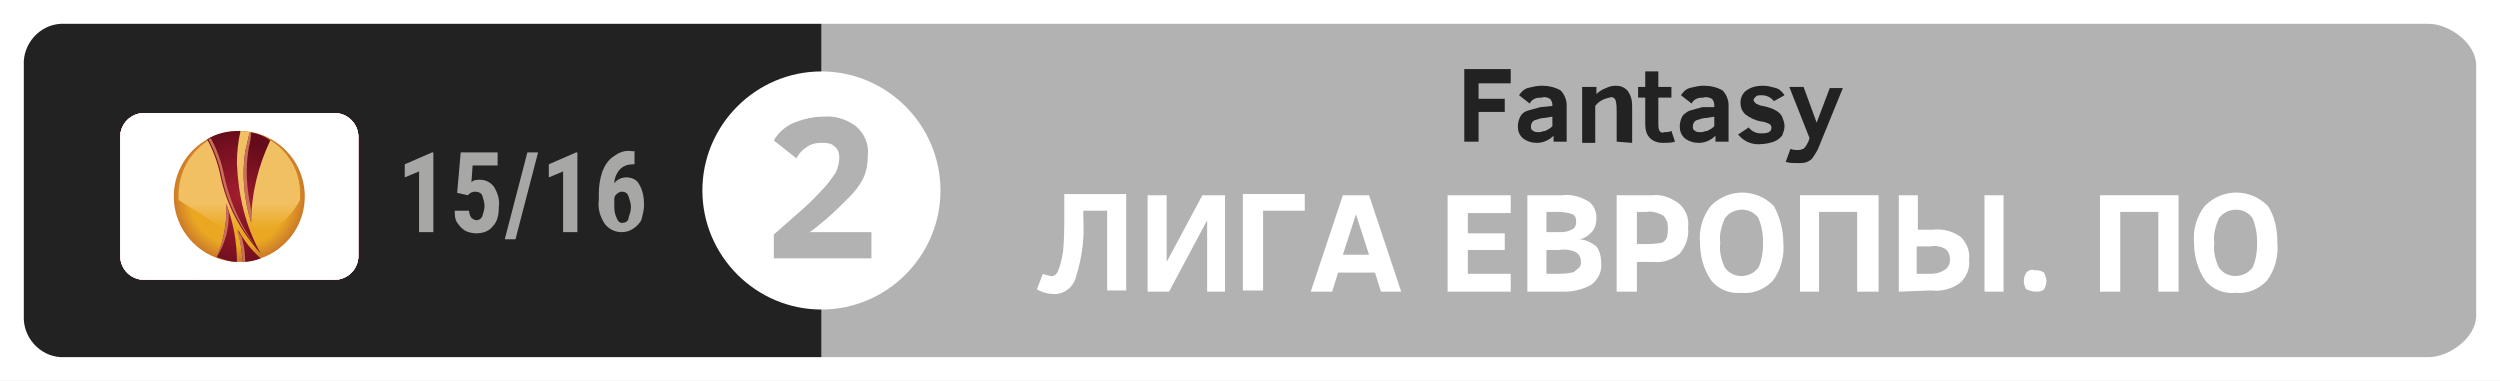 <?xml version="1.0" encoding="utf-8"?>
<!-- Generator: Adobe Illustrator 23.0.1, SVG Export Plug-In . SVG Version: 6.00 Build 0)  -->
<svg version="1.1" id="Layer_1" xmlns="http://www.w3.org/2000/svg" xmlns:xlink="http://www.w3.org/1999/xlink" x="0px" y="0px"
	 viewBox="0 0 210 32" style="enable-background:new 0 0 210 32;" xml:space="preserve">
<rect x="0" y="0" width="210" height="32" fill="#808080" stroke="none"/>
<style type="text/css">
	.st0{fill:none;}
	.st1{fill:#FFFFFF;}
	.st2{fill:#B2B2B2;}
	.st3{fill:#222222;}
	.st4{fill:#231F20;}
	.st5{clip-path:url(#SVGID_2_);}
	.st6{fill:#ED1F24;}
	.st7{clip-path:url(#SVGID_4_);}
	.st8{fill:#E82534;}
	.st9{fill-rule:evenodd;clip-rule:evenodd;fill:#FFFFFF;}
	.st10{clip-path:url(#SVGID_6_);}
	.st11{fill:url(#SVGID_7_);}
	.st12{fill:url(#SVGID_8_);}
	.st13{fill:url(#SVGID_9_);}
	.st14{fill:url(#SVGID_10_);}
	.st15{fill:url(#SVGID_11_);}
	.st16{fill:url(#SVGID_12_);}
	.st17{fill:#C96F5A;}
	.st18{fill:#A7A7A6;}
</style>
<title>EL_PO_1516_2</title>
<rect y="0" class="st0" width="948" height="1228"/>
<g>
	<rect x="0" class="st1" width="210" height="32"/>
	<path class="st2" d="M204,30H69V2h135c1.7,0,4,1.6,4,3.5v21C208,28.4,205.7,30,204,30"/>
	<path class="st3" d="M69,30H5.1c-1.8-0.1-3.2-1.7-3.1-3.5v-21C1.9,3.7,3.3,2.1,5.1,2H69V30z"/>
	<path class="st1" d="M79,16c0,5.5-4.5,10-10,10s-10-4.5-10-10S63.5,6,69,6S79,10.5,79,16"/>
	<path class="st3" d="M124.2,7v1.3h2.2v1.1h-2.2v2.5H123V5.8h3.9V7H124.2z"/>
	<path class="st3" d="M130.5,11.9v-0.5c-0.4,0.4-0.9,0.6-1.4,0.6c-0.4,0-0.8-0.1-1.2-0.4c-0.3-0.3-0.4-0.6-0.4-1
		c0-0.3,0.1-0.6,0.2-0.8c0.1-0.2,0.3-0.4,0.6-0.5c0.4-0.1,0.7-0.2,1.1-0.3l1-0.1V8.8c0-0.2-0.1-0.4-0.2-0.5
		c-0.2-0.1-0.4-0.2-0.7-0.1c-0.2,0-0.4,0-0.6,0.1c-0.2,0.1-0.3,0.2-0.4,0.4L127.6,8c0.2-0.3,0.4-0.5,0.7-0.6
		c0.4-0.1,0.8-0.2,1.2-0.2c0.5,0,1.1,0.1,1.6,0.4c0.3,0.3,0.5,0.8,0.5,1.2v3.1L130.5,11.9z M130.4,9.8l-0.6,0.1
		c-0.3,0-0.6,0.1-0.9,0.2c-0.2,0.1-0.3,0.3-0.3,0.5c0,0.2,0,0.3,0.2,0.4c0.1,0.1,0.3,0.1,0.5,0.1c0.2,0,0.3-0.1,0.5-0.1
		c0.2-0.1,0.4-0.2,0.6-0.4L130.4,9.8z"/>
	<path class="st3" d="M135.8,11.9V9.4c0-0.3,0-0.7-0.1-1c-0.1-0.2-0.3-0.3-0.5-0.2c-0.5,0.1-0.9,0.3-1.2,0.7v3.1h-1.1V7.3h1.2v0.6
		c0.2-0.2,0.5-0.4,0.8-0.5c0.2-0.1,0.5-0.2,0.8-0.2c0.4,0,0.7,0.1,1,0.4c0.3,0.4,0.4,0.8,0.4,1.3v3.1L135.8,11.9z"/>
	<path class="st3" d="M140.7,11.9c-0.3,0.1-0.7,0.1-1,0.1c-0.4,0-0.8-0.1-1.1-0.4c-0.3-0.3-0.4-0.7-0.4-1.2V8.2h-0.6V7.3h0.6V6h1.1
		v1.3h1.1v0.9h-1.1v2.2c0,0.2,0,0.4,0.1,0.6c0.1,0.1,0.2,0.2,0.4,0.1c0.2,0,0.4,0,0.6-0.1L140.7,11.9z"/>
	<path class="st3" d="M144.1,11.9v-0.5c-0.4,0.4-0.9,0.6-1.4,0.6c-0.4,0-0.8-0.1-1.2-0.4c-0.3-0.3-0.4-0.6-0.4-1
		c0-0.3,0.1-0.6,0.2-0.8c0.1-0.2,0.4-0.4,0.6-0.5c0.4-0.1,0.7-0.2,1.1-0.3L144,9V8.8c0-0.2-0.1-0.4-0.2-0.5
		c-0.2-0.1-0.5-0.2-0.7-0.1c-0.2,0-0.4,0-0.6,0.1c-0.2,0.1-0.3,0.2-0.4,0.4L141.2,8c0.2-0.3,0.4-0.5,0.7-0.6
		c0.4-0.1,0.8-0.2,1.2-0.2c0.5,0,1.1,0.1,1.6,0.4c0.3,0.3,0.5,0.8,0.5,1.2v3.1L144.1,11.9z M144,9.8l-0.6,0.1
		c-0.3,0-0.6,0.1-0.9,0.2c-0.2,0.1-0.3,0.3-0.3,0.5c0,0.2,0,0.3,0.2,0.4c0.1,0.1,0.3,0.1,0.5,0.1c0.2,0,0.3-0.1,0.5-0.1
		c0.2-0.1,0.4-0.2,0.6-0.4L144,9.8z"/>
	<path class="st3" d="M149.9,10.6c0,0.3-0.1,0.5-0.2,0.8c-0.2,0.2-0.4,0.4-0.7,0.5c-0.3,0.1-0.7,0.2-1,0.2c-0.8,0.1-1.5-0.2-2-0.8
		l0.9-0.6c0.1,0.2,0.3,0.3,0.5,0.4c0.2,0.1,0.4,0.1,0.6,0.1c0.5,0,0.8-0.1,0.8-0.5c0-0.1-0.1-0.3-0.2-0.3c-0.2-0.1-0.5-0.2-0.7-0.2
		c-0.5-0.1-0.9-0.3-1.3-0.6c-0.3-0.3-0.4-0.6-0.4-1c0-0.4,0.2-0.8,0.5-1c0.4-0.3,0.9-0.4,1.4-0.4c0.4,0,0.7,0.1,1.1,0.2
		c0.3,0.1,0.5,0.3,0.7,0.6L149,8.5c-0.2-0.3-0.6-0.5-1-0.5c-0.2,0-0.4,0-0.5,0.1c-0.1,0.1-0.2,0.2-0.2,0.3c0,0.1,0.1,0.2,0.2,0.3
		c0.2,0.1,0.4,0.2,0.6,0.2c0.4,0.1,0.8,0.2,1.1,0.4c0.2,0.1,0.4,0.3,0.5,0.5C149.8,10.1,149.9,10.3,149.9,10.6z"/>
	<path class="st3" d="M150.4,12.5c0.2,0.1,0.4,0.1,0.7,0.1c0.2,0,0.3-0.1,0.4-0.1c0.2-0.2,0.3-0.4,0.4-0.6l0.1-0.3l-1.7-4.3h1.2
		l1.1,3l1.1-2.9h1.1l-2,4.9c-0.1,0.3-0.3,0.6-0.5,0.9c-0.1,0.2-0.3,0.3-0.5,0.4c-0.2,0.1-0.5,0.1-0.8,0.1c-0.3,0-0.7,0-1-0.1
		L150.4,12.5z"/>
	<path class="st2" d="M65,21.7v-2c0.9-0.8,1.7-1.5,2.5-2.2s1.3-1.3,1.7-1.7c0.4-0.4,0.7-0.9,1-1.3c0.2-0.4,0.3-0.9,0.3-1.3
		c0-0.3-0.1-0.7-0.4-0.9C69.8,12,69.4,12,69,12c-0.5,0-0.9,0.1-1.3,0.4c-0.3,0.2-0.6,0.5-0.8,0.9L65,11.8c0.4-0.7,1-1.2,1.7-1.5
		c0.8-0.3,1.6-0.5,2.4-0.5c1-0.1,2,0.2,2.8,0.8c0.7,0.6,1.1,1.5,1,2.4c0,0.7-0.1,1.4-0.4,2c-0.3,0.6-0.7,1.1-1.2,1.6
		c-0.6,0.6-1.2,1.2-1.9,1.8c-0.7,0.6-1.2,1-1.4,1.1h5.2v2.2L65,21.7z"/>
	<path class="st4" d="M20.1,16.4L20.1,16.4c-0.3,0.5-0.7,1-1,1.6c-0.2-0.6-0.2-1.3-0.3-2c-0.5-0.2-1.1-0.4-1.6-0.6
		c0,0,0.6-0.3,1.6-0.7c0-0.6,0.1-1.2,0.2-1.9c0.3,0.5,0.6,1,1,1.5c0.6-0.2,1.3-0.4,2.1-0.6c0,0-0.5,0.7-1.2,1.6
		c0.4,0.5,0.9,1.1,1.4,1.5C22.2,16.9,21.3,16.8,20.1,16.4 M25.6,16.1c-0.2,0.3-0.4,0.5-0.7,0.6c0-0.5-0.1-1-0.2-1.5
		c-0.2,0.6-0.5,1.2-0.8,1.8c-0.6,0.1-1.2,0.1-1.7,0c0.3,0.4,0.7,0.8,1.1,1.1c-0.2,0.4-0.5,0.8-0.8,1.1c0.5-0.1,1-0.3,1.5-0.6
		c0.2,0.1,0.3,0.3,0.4,0.4c0.2-0.4,0.3-0.8,0.3-1.2C25.1,17.3,25.4,16.7,25.6,16.1 M25.2,13.9c-0.3-0.6-0.6-1.1-1.1-1.4
		c-0.2-0.4-0.5-0.8-0.8-1.1c0,0.2,0,0.4-0.1,0.6c-0.6-0.3-1.2-0.5-1.8-0.5c0.5,0.4,1,0.8,1.4,1.2c-0.3,0.4-0.5,0.8-0.9,1.1
		c0.5-0.1,1.1-0.2,1.6-0.2c0.4,0.5,0.7,1.1,1,1.7c0-0.5,0-1.1-0.1-1.6C24.7,13.6,25,13.7,25.2,13.9 M21.4,11.3
		c-0.4-0.2-0.8-0.4-1.3-0.5c0.3-0.3,0.6-0.4,1-0.5c-0.7,0-1.4,0.1-2.1,0.4c-0.5-0.1-1,0-1.4,0.1c0.1,0.1,0.3,0.3,0.4,0.5
		c-0.4,0.3-0.8,0.6-1.1,1c0.4-0.2,0.9-0.4,1.4-0.5l0.2,0.3c0.2,0.3,0.4,0.6,0.7,0.8c0.1-0.5,0.3-1,0.6-1.4
		C20.2,11.3,20.8,11.3,21.4,11.3 M15.8,13.1c0.3-0.3,0.6-0.6,1-0.9c-0.3,0-0.5,0-0.8,0.1c0.1-0.4,0.3-0.7,0.6-1
		c-1.1,0.8-1.8,2.1-2,3.4c0.2-0.4,0.4-0.7,0.6-1c0.1,0.2,0.2,0.5,0.4,0.7C15.6,13.9,15.7,13.5,15.8,13.1 M17.2,15.4
		c-0.5,0-1,0.1-1.4,0.1c-0.1-0.4-0.1-0.7-0.1-1.1c-0.3,0.4-0.5,0.9-0.6,1.3c-0.2,0-0.4,0.2-0.5,0.3c0.1,0.2,0.2,0.4,0.4,0.6
		c0,0.5,0,1.1,0.2,1.6c0.1-0.4,0.2-0.7,0.4-1c0.3,0.2,0.7,0.5,1,0.7c-0.2-0.4-0.4-0.9-0.5-1.3C16.4,16.1,16.7,15.8,17.2,15.4
		 M20.1,20.2c-0.4-0.2-0.8-0.4-1.2-0.6c0-0.6,0.1-1.1,0.2-1.6c-0.4,0.4-0.8,0.7-1.3,1c-0.5-0.3-0.9-0.6-1.3-1
		c0.2,0.5,0.4,0.9,0.6,1.4c-0.4,0.2-0.8,0.2-1.1,0.1c0.5,0.4,1.1,0.7,1.8,0.8c0.3,0.4,0.8,0.8,1.3,0.9c0,0-0.2-0.2-0.2-0.8
		C19.3,20.4,19.7,20.3,20.1,20.2 M22.5,20.2c0.1-0.3,0.1-0.7,0-1c-0.3,0.4-0.6,0.8-1,1.1c-0.5,0-1,0-1.5-0.1
		c0.2,0.2,0.5,0.4,0.8,0.6c-0.3,0.2-0.6,0.3-0.9,0.4c1.5,0,2.9-0.5,3.9-1.5C23.4,20,22.9,20.2,22.5,20.2"/>
	<path class="st1" d="M12.1,9.5h16c1.1,0,2,0.9,2,2v10c0,1.1-0.9,2-2,2h-16c-1.1,0-2-0.9-2-2v-10C10.1,10.4,11,9.5,12.1,9.5z"/>
	<g>
		<defs>
			<path id="SVGID_1_" d="M12.1,9.5h16c1.1,0,2,0.9,2,2v10c0,1.1-0.9,2-2,2h-16c-1.1,0-2-0.9-2-2v-10C10.1,10.4,11,9.5,12.1,9.5z"/>
		</defs>
		<clipPath id="SVGID_2_">
			<use xlink:href="#SVGID_1_"  style="overflow:visible;"/>
		</clipPath>
		<g class="st5">
			<rect x="10.1" y="9.5" class="st1" width="6.7" height="14"/>
			<rect x="16.7" y="9.5" class="st1" width="6.7" height="14"/>
			<rect x="23.4" y="9.5" class="st1" width="6.7" height="14"/>
		</g>
	</g>
	<path d="M11.7,19.8c0,0-0.1,0.1-0.1,0.1H14c0.1,0,0.1,0,0.1-0.1c0.4-0.6,0.8-1.2,1.2-1.8c0,0,0.1-0.1,0.1-0.1h1.6c0,0,0.1,0,0.1,0
		l1.2-1.7v-0.1h-1.7l0,0c0.3-0.4,0.5-0.8,0.8-1.2c0,0,0.1,0,0.1,0c0.4,0,0.8-0.1,1.2-0.2c0.8-0.4,1.6-0.9,2.2-1.6h-4.7v0.1
		C14.7,15.4,13.2,17.6,11.7,19.8z"/>
	<path class="st6" d="M26.5,13.3l-2-0.1h-1.3h-0.1H23c0,0,0,0,0,0.1L19.7,18c0,0,0,0,0,0.1l5.9-0.3l0,0l-5-0.2l0,0l5.4-0.2l0,0
		l-5-0.2l0,0l5.4-0.2l0,0l-5-0.2l0,0l5.4-0.2l0,0l-5-0.2l0,0l5.4-0.2l0,0l-5-0.2l0,0l5.3-0.2l0,0l-5-0.2l0,0l5.4-0.2l0,0l-5-0.2l0,0
		l5.4-0.2l0,0l-5-0.2l0,0l5.4-0.2l0,0l-5-0.2l0,0h0.1l1.4-0.1l1.8-0.1l1.1-0.1l1.1-0.1l0,0H28L26.5,13.3z"/>
	<path class="st6" d="M25.2,18.2c-0.1,0-0.1,0-0.2,0l-1.2-0.1l-1-0.1l-1.2-0.1c0,0-0.1,0-0.1,0.1l-1.2,1.8l-0.1,0.1l4-0.2l0,0
		L21,19.4l0,0l3.5-0.2l0,0l-3.2-0.2l0,0l3.5-0.2l0,0l-3.2-0.2l0,0L25.2,18.2z"/>
	<path class="st1" d="M12.1,9.5h16c1.1,0,2,0.9,2,2v10c0,1.1-0.9,2-2,2h-16c-1.1,0-2-0.9-2-2v-10C10.1,10.4,11,9.5,12.1,9.5z"/>
	<g>
		<defs>
			<path id="SVGID_3_" d="M12.1,9.5h16c1.1,0,2,0.9,2,2v10c0,1.1-0.9,2-2,2h-16c-1.1,0-2-0.9-2-2v-10C10.1,10.4,11,9.5,12.1,9.5z"/>
		</defs>
		<clipPath id="SVGID_4_">
			<use xlink:href="#SVGID_3_"  style="overflow:visible;"/>
		</clipPath>
		<g class="st7">
			<rect x="10.1" y="9.5" class="st8" width="6.7" height="14"/>
			<rect x="16.7" y="9.5" class="st8" width="6.7" height="14"/>
			<rect x="23.4" y="9.5" class="st8" width="6.7" height="14"/>
		</g>
	</g>
	<polygon class="st9" points="24.3,17.1 23.3,18.3 23.3,16.8 21.9,16.2 23.4,15.8 23.5,14.2 24.3,15.5 25.8,15.1 24.9,16.3 
		25.7,17.7 	"/>
	<path class="st9" d="M23,19.5c-1.6,2.1-4.7,2.5-6.8,0.8s-2.5-4.7-0.8-6.8s4.7-2.5,6.8-0.8c0.3,0.2,0.6,0.5,0.8,0.8
		c-0.7-0.5-1.6-0.8-2.5-0.8c-2.1-0.1-3.9,1.6-4,3.7c0.1,2.1,1.9,3.8,4,3.8C21.4,20.3,22.3,20,23,19.5z"/>
	<path class="st1" d="M12.1,9.5h16c1.1,0,2,0.9,2,2v10c0,1.1-0.9,2-2,2h-16c-1.1,0-2-0.9-2-2v-10C10.1,10.4,11,9.5,12.1,9.5z"/>
	<g>
		<defs>
			<path id="SVGID_5_" d="M12.1,9.5h16c1.1,0,2,0.9,2,2v10c0,1.1-0.9,2-2,2h-16c-1.1,0-2-0.9-2-2v-10C10.1,10.4,11,9.5,12.1,9.5z"/>
		</defs>
		<clipPath id="SVGID_6_">
			<use xlink:href="#SVGID_5_"  style="overflow:visible;"/>
		</clipPath>
		<g class="st10">
			<rect x="10.1" y="9.5" class="st1" width="6.7" height="14"/>
			<rect x="16.7" y="9.5" class="st1" width="6.7" height="14"/>
			<rect x="23.4" y="9.5" class="st1" width="6.7" height="14"/>
		</g>
	</g>
	
		<radialGradient id="SVGID_7_" cx="-382.13" cy="-73.62" r="5.5" gradientTransform="matrix(1 0 0 1 402.21 90.11)" gradientUnits="userSpaceOnUse">
		<stop  offset="0.76" style="stop-color:#EAA822"/>
		<stop  offset="1" style="stop-color:#CC7A29"/>
	</radialGradient>
	<circle class="st11" cx="20.1" cy="16.5" r="5.5"/>
	
		<linearGradient id="SVGID_8_" gradientUnits="userSpaceOnUse" x1="-382.115" y1="-70.88" x2="-382.115" y2="-76.43" gradientTransform="matrix(1 0 0 1 402.21 90.11)">
		<stop  offset="0" style="stop-color:#EAA822"/>
		<stop  offset="0.39" style="stop-color:#F1C062"/>
	</linearGradient>
	<path class="st12" d="M20.1,20c2.2,0,4.1-1.3,5.1-3.2c0-0.1,0-0.2,0-0.4c0.1-2.9-2.2-5.3-5.1-5.4c0,0,0,0,0,0
		c-2.9,0.1-5.1,2.5-5.1,5.4c0,0.1,0,0.2,0,0.4"/>
	
		<radialGradient id="SVGID_9_" cx="-382.06" cy="-73.77" r="5.67" gradientTransform="matrix(1 0 0 1 402.21 90.11)" gradientUnits="userSpaceOnUse">
		<stop  offset="0" style="stop-color:#A21D2E"/>
		<stop  offset="1" style="stop-color:#650B1A"/>
	</radialGradient>
	<path class="st13" d="M20.1,11c-1,0-1.9,0.2-2.7,0.7c0.5,0.9,0.9,2,1.1,3c0.5,2.5,1.7,4.7,3.4,6.6c-1.3-2.3-1.9-5-2-7.6
		c0-0.9,0.1-1.8,0.3-2.7H20.1z"/>
	
		<radialGradient id="SVGID_10_" cx="-382.06" cy="2106.23" r="5.67" gradientTransform="matrix(1 0 0 -1 402.21 2123.89)" gradientUnits="userSpaceOnUse">
		<stop  offset="0" style="stop-color:#A21D2E"/>
		<stop  offset="1" style="stop-color:#650B1A"/>
	</radialGradient>
	<path class="st14" d="M21,11.1c-0.1,0.3-0.2,0.8-0.4,1.6c-0.3,2-0.1,4.1,0.5,6c0-2.4,0.6-4.8,1.6-6.9C22.2,11.4,21.6,11.2,21,11.1z
		"/>
	
		<radialGradient id="SVGID_11_" cx="-382.06" cy="2106.23" r="5.67" gradientTransform="matrix(1 0 0 -1 402.21 2123.89)" gradientUnits="userSpaceOnUse">
		<stop  offset="0" style="stop-color:#A21D2E"/>
		<stop  offset="1" style="stop-color:#650B1A"/>
	</radialGradient>
	<path class="st15" d="M19.9,22c0-1.7-0.3-3.3-0.9-4.9c0.1,1.5-0.2,3.1-0.8,4.5C18.8,21.8,19.3,22,19.9,22z"/>
	
		<radialGradient id="SVGID_12_" cx="-382.06" cy="2106.23" r="5.67" gradientTransform="matrix(1 0 0 -1 402.21 2123.89)" gradientUnits="userSpaceOnUse">
		<stop  offset="0" style="stop-color:#A21D2E"/>
		<stop  offset="1" style="stop-color:#650B1A"/>
	</radialGradient>
	<path class="st16" d="M20.4,22c0.5,0,1-0.1,1.5-0.3c-0.8-0.7-1.4-1.5-1.9-2.4C20.2,20.2,20.3,21.1,20.4,22z"/>
	<path class="st17" d="M18.8,14.6c-0.2-1-0.6-2.1-1.1-3l-0.2,0.1c0.5,0.9,0.9,2,1.1,3c0.5,2.4,1.6,4.5,3.2,6.4
		C20.3,19.2,19.3,17,18.8,14.6z"/>
	<path class="st17" d="M20.9,12.4c0.1-0.4,0.2-0.9,0.2-1.3H21c-0.1,0.3-0.2,0.8-0.4,1.6c-0.3,2-0.1,4.1,0.5,6c0-0.4,0-0.8,0-1.1
		C20.7,15.8,20.6,14.1,20.9,12.4z"/>
	<path class="st17" d="M19.2,17.7c-0.1-0.2-0.1-0.4-0.2-0.6c0.1,1.5-0.2,3.1-0.8,4.5l0,0C18.9,20.5,19.3,19.1,19.2,17.7z"/>
	<path class="st17" d="M20.4,22h0.2c0-0.7-0.1-1.4-0.3-2.1c-0.1-0.2-0.3-0.4-0.4-0.6C20.2,20.2,20.3,21.1,20.4,22z"/>
	<path class="st1" d="M91,17.7v0.7c0.1,1.6-0.1,3.2-0.6,4.8c-0.2,0.9-1,1.5-1.8,1.5c-0.5,0-1-0.1-1.5-0.4l0.5-1.3
		c0.2,0.1,0.4,0.1,0.7,0.2c0.3,0,0.5-0.2,0.6-0.5c0.2-0.5,0.3-1,0.4-1.6c0.1-1,0.1-2,0.1-3v-1.8h5.2v8.1H93v-6.7H91z"/>
	<path class="st1" d="M96.4,24.5v-8.1h1.6V22l3-5.6h1.9v8.1h-1.5v-6l-3.2,6L96.4,24.5z"/>
	<path class="st1" d="M106.1,17.7v6.7h-1.7v-8.1h5.2v1.4L106.1,17.7z"/>
	<path class="st1" d="M110.1,24.5l2.7-8.1h2.2l2.7,8.1H116l-0.5-1.6h-3.1l-0.5,1.6L110.1,24.5z M112.8,21.4h2.2l-1.1-3.4L112.8,21.4
		z"/>
	<path class="st1" d="M121.6,24.5v-8.1h5.3v1.5h-3.6v1.7h3.1V21h-3.1v2h3.6v1.5L121.6,24.5z"/>
	<path class="st1" d="M134.5,22.1c0.1,0.7-0.3,1.4-0.8,1.8c-0.7,0.4-1.5,0.6-2.3,0.6h-3.1v-8.1h2.9c0.8-0.1,1.5,0.1,2.2,0.5
		c0.5,0.3,0.7,0.9,0.7,1.4c0,0.4-0.1,0.9-0.4,1.2c-0.3,0.3-0.7,0.6-1.1,0.6c0.6,0,1.1,0.3,1.5,0.6C134.4,21.1,134.5,21.6,134.5,22.1
		z M132.4,18.6c0-0.3-0.1-0.5-0.3-0.6c-0.3-0.1-0.7-0.2-1.1-0.2h-1.1v1.7h1c0.4,0,0.7,0,1.1-0.2C132.3,19.2,132.4,18.9,132.4,18.6z
		 M132.8,22c0-0.3-0.1-0.6-0.4-0.8c-0.4-0.2-0.9-0.3-1.4-0.2h-1.1v2h0.8c0.4,0,0.9,0,1.3-0.1c0.2,0,0.4-0.2,0.5-0.3
		C132.8,22.4,132.8,22.2,132.8,22L132.8,22z"/>
	<path class="st1" d="M141.8,19.1c0.1,0.8-0.2,1.6-0.7,2.2c-0.6,0.5-1.4,0.8-2.2,0.7h-1.4v2.5h-1.7v-8.1h3c0.8-0.1,1.5,0.2,2.1,0.6
		C141.6,17.5,141.9,18.3,141.8,19.1z M140.1,19.1c0-0.4-0.1-0.7-0.4-1c-0.4-0.2-0.9-0.4-1.4-0.3h-0.8v2.7h0.7c0.4,0,0.8,0,1.3-0.1
		c0.2,0,0.4-0.2,0.5-0.4C140.1,19.7,140.1,19.4,140.1,19.1L140.1,19.1z"/>
	<path class="st1" d="M149.8,20.4c0.1,1.1-0.2,2.3-0.9,3.2c-0.7,0.7-1.6,1.1-2.6,1c-1,0.1-2-0.3-2.6-1.1c-0.6-0.9-0.9-2-0.9-3.1
		c-0.1-1.1,0.2-2.2,0.9-3.1c1.5-1.5,3.8-1.5,5.3,0c0,0,0,0,0,0C149.5,18.2,149.8,19.3,149.8,20.4z M148.1,20.4
		c0-0.7-0.1-1.4-0.4-2.1c-0.6-0.8-1.7-0.9-2.5-0.3c-0.1,0.1-0.2,0.2-0.3,0.3c-0.3,0.7-0.5,1.4-0.4,2.1c-0.1,0.7,0.1,1.5,0.4,2.1
		c0.6,0.8,1.7,0.9,2.5,0.3c0.1-0.1,0.2-0.2,0.3-0.3C148,21.9,148.1,21.1,148.1,20.4z"/>
	<path class="st1" d="M151.2,24.5v-8.1h6.6v8.1H156v-6.7h-3.2v6.7L151.2,24.5z"/>
	<path class="st1" d="M159.5,24.5v-8.1h1.6v2.9h1.2c0.9-0.1,1.7,0.1,2.4,0.6c0.5,0.5,0.8,1.2,0.7,1.9c0.1,0.7-0.2,1.5-0.8,2
		c-0.7,0.5-1.6,0.7-2.4,0.6L159.5,24.5z M163.8,21.8c0-0.3-0.1-0.7-0.4-0.9c-0.4-0.2-0.8-0.3-1.2-0.2h-1.2V23h1.2
		c0.4,0,0.8-0.1,1.1-0.3C163.7,22.5,163.8,22.1,163.8,21.8z M166.7,16.4h1.6v8.1h-1.6V16.4z"/>
	<path class="st1" d="M171.9,23.6c0,0.3-0.1,0.5-0.2,0.7c-0.2,0.2-0.5,0.2-0.7,0.2c-0.3,0-0.5-0.1-0.8-0.2c-0.1-0.2-0.2-0.4-0.2-0.7
		c0-0.3,0.1-0.5,0.2-0.7c0.2-0.2,0.5-0.3,0.7-0.2c0.3,0,0.5,0,0.8,0.2C171.8,23.1,171.9,23.4,171.9,23.6z"/>
	<path class="st1" d="M176.4,24.5v-8.1h6.6v8.1h-1.7v-6.7h-3.2v6.7L176.4,24.5z"/>
	<path class="st1" d="M191.3,20.4c0.1,1.1-0.2,2.3-0.9,3.2c-0.7,0.7-1.6,1.1-2.6,1c-1,0.1-2-0.3-2.6-1.1c-0.6-0.9-0.9-2-0.9-3.1
		c-0.1-1.1,0.2-2.2,0.9-3.1c1.5-1.5,3.8-1.5,5.3,0c0,0,0,0,0,0C191.1,18.2,191.3,19.3,191.3,20.4z M189.6,20.4
		c0-0.7-0.1-1.4-0.4-2.1c-0.6-0.8-1.7-0.9-2.5-0.3c-0.1,0.1-0.2,0.2-0.3,0.3c-0.3,0.7-0.5,1.4-0.4,2.1c-0.1,0.7,0.1,1.5,0.4,2.1
		c0.6,0.8,1.7,0.9,2.5,0.3c0.1-0.1,0.2-0.2,0.3-0.3C189.5,21.9,189.6,21.1,189.6,20.4z"/>
	<path class="st18" d="M36.4,19.5h-1.2v-5.1L34,14.9v-1.1l2.3-1h0.1L36.4,19.5z"/>
	<path class="st18" d="M38.4,16.2l0.3-3.4h3.1v1.1h-2.1l-0.1,1.4c0.2-0.2,0.5-0.2,0.7-0.2c0.5,0,0.9,0.2,1.2,0.6
		c0.3,0.5,0.5,1.1,0.4,1.7c0,0.6-0.1,1.2-0.5,1.6c-0.3,0.4-0.8,0.6-1.4,0.6c-0.3,0-0.7-0.1-0.9-0.2c-0.3-0.2-0.5-0.4-0.7-0.7
		c-0.2-0.3-0.2-0.7-0.2-1h1.2c0,0.2,0.1,0.5,0.2,0.6c0.1,0.1,0.3,0.2,0.4,0.2c0.2,0,0.4-0.1,0.5-0.3c0.1-0.3,0.2-0.6,0.2-0.9
		c0-0.3-0.1-0.6-0.2-0.9c-0.1-0.2-0.3-0.3-0.6-0.3c-0.2,0-0.4,0.1-0.5,0.2l-0.1,0.1L38.4,16.2z"/>
	<path class="st18" d="M43.3,20.1h-0.9l1.9-7.3h0.9L43.3,20.1z"/>
	<path class="st18" d="M48.5,19.5h-1.2v-5.1l-1.2,0.5v-1.1l2.3-1h0.1V19.5z"/>
	<path class="st18" d="M53.3,12.7v1.1h-0.1c-0.4,0-0.8,0.1-1.1,0.4c-0.3,0.3-0.5,0.8-0.5,1.2c0.2-0.3,0.6-0.5,1-0.5
		c0.5,0,0.9,0.2,1.1,0.6c0.3,0.5,0.4,1.1,0.4,1.7c0,0.4-0.1,0.8-0.2,1.2c-0.1,0.3-0.4,0.6-0.7,0.8c-0.3,0.2-0.6,0.3-1,0.3
		c-0.6,0-1.1-0.3-1.4-0.7c-0.4-0.6-0.6-1.3-0.5-2v-0.5c0-0.7,0.1-1.3,0.3-1.9c0.2-0.5,0.5-1,1-1.3c0.4-0.3,0.9-0.5,1.5-0.4
		L53.3,12.7z M52.2,16.1c-0.1,0-0.3,0.1-0.4,0.2c-0.1,0.1-0.2,0.2-0.2,0.4v0.5c0,0.4,0,0.7,0.2,1.1c0.1,0.3,0.3,0.5,0.6,0.4
		c0.2,0,0.4-0.2,0.4-0.4c0.1-0.3,0.2-0.6,0.2-0.9c0-0.3-0.1-0.6-0.2-0.9C52.7,16.2,52.5,16.1,52.2,16.1z"/>
</g>
</svg>
